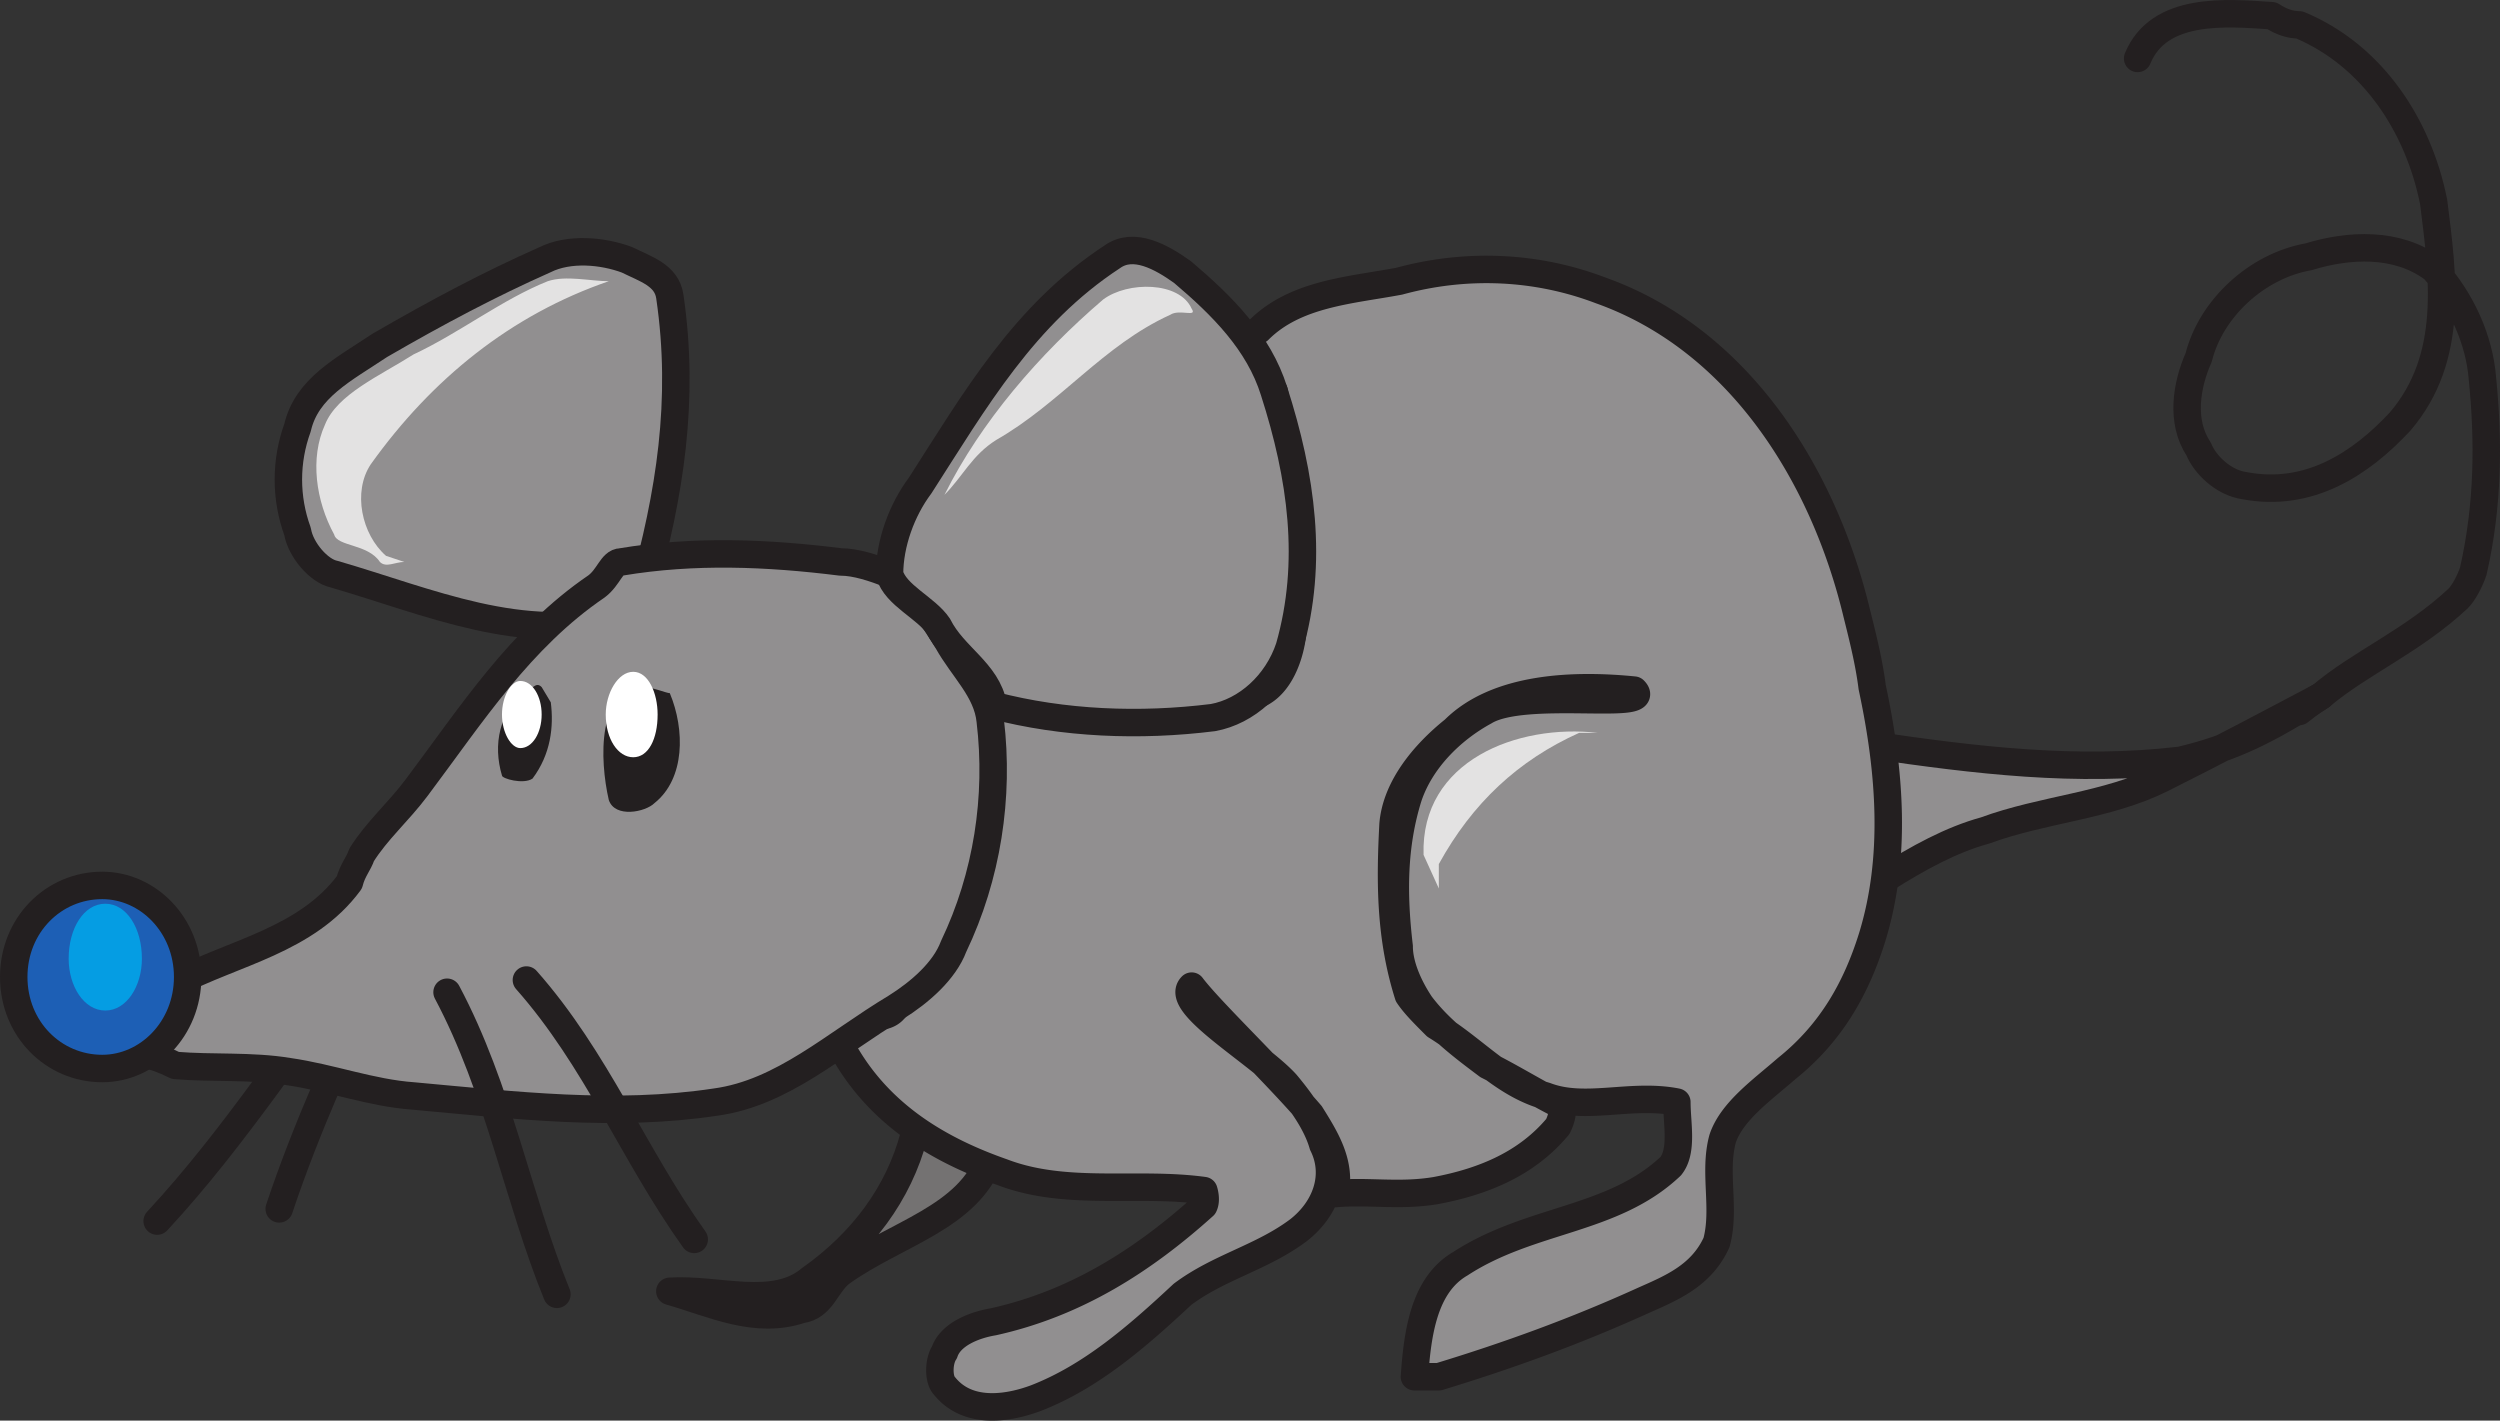 <svg xmlns="http://www.w3.org/2000/svg" width="614.436" height="349.151"><rect width="100%" height="100%" fill="#333333" stroke="none"/><path fill="none" stroke="#231f20" stroke-linecap="round" stroke-linejoin="round" stroke-miterlimit="10" stroke-width="6.75" d="M90.375 233.364c-17.25 21.75-32.25 45.75-51.75 66.75m30-3c6.75-20.25 15.75-39.75 24.75-59.25"/><path fill="#918f90" fill-rule="evenodd" stroke="#231f20" stroke-linecap="round" stroke-linejoin="round" stroke-miterlimit="10" stroke-width="6.75" d="M460.125 183.114c25.5 3.75 50.25 6.75 75.75 3.75 12.75-3 21.75-7.5 34.5-15.75-12.75 6.75-25.5 13.5-39 20.25s-29.25 7.5-43.5 12.75c-8.25 2.25-16.5 6.75-24.75 12-1.5.75-4.5 0-4.5 0-2.25-10.5-.75-20.25.75-30.75"/><path fill="#747272" fill-rule="evenodd" stroke="#231f20" stroke-linecap="round" stroke-linejoin="round" stroke-miterlimit="10" stroke-width="6.75" d="M224.625 279.114c-3.75 14.25-12.75 26.25-25.5 35.25-9 7.5-22.5 2.25-34.5 3 10.5 3 21 8.25 32.25 4.5 5.25-.75 6-6 9.75-9 13.5-9.75 31.5-13.5 36.75-28.5-5.25-3.75-12-3.75-17.25-8.25"/><path fill="#918f90" fill-rule="evenodd" d="M208.125 252.114a6.813 6.813 0 0 0 0 7.5c9 15 23.25 23.25 38.25 28.5 15.75 6 33 2.25 49.5 4.5 0 0 .75 2.25 0 3.75-15 13.5-31.5 24-51.75 28.5-4.5.75-10.5 3-12 7.5-1.5 2.25-1.5 6.75 0 8.25 6 7.5 16.5 5.25 22.5 3 13.5-5.25 24.75-15 36-25.5 9-6.75 19.5-9 28.5-15.75 6.75-5.25 9.75-13.5 6-21-1.5-5.25-5.25-10.5-9-15-6.75-7.5-27.75-19.5-23.25-24 4.5 6 20.25 21 29.25 31.5 3.75 6 7.5 12 6 19.5 8.25-.75 15.75.75 24.75-.75 12-2.25 22.5-6.75 30-15.75.75-1.5 1.5-3.75.75-5.25-6-3-12-6.75-18-9.75-6-4.5-12-9-16.5-15-3-4.5-5.25-9.75-5.25-14.25-1.5-12.75-1.5-24.75 2.25-36.75 3-9 10.5-16.5 18.75-21 9.75-6 42 0 36.75-5.25-15-1.5-33.75-.75-44.25 9.75-7.5 6-14.25 14.25-15 23.25-.75 14.25-.75 27.75 3.75 42 1.5 2.25 3.75 4.5 6.75 7.5 9.75 6 16.5 14.25 27 17.25 9.75 3.75 21-.75 32.25 1.5 0 5.25 1.5 12-1.5 15.75-14.25 13.5-34.5 12.75-51.75 24-9 5.25-10.5 17.25-11.25 27.75h6c17.25-5.25 33.75-11.25 50.25-18.75 6.75-3 14.25-6 18-14.25 2.25-8.25-.75-17.25 1.5-25.5 2.25-6.75 9.75-12 15.75-17.25 11.25-9 17.25-20.25 21-32.25 6-19.5 4.5-40.5 0-61.5-.75-6-2.25-12-3.75-18-8.25-34.5-29.25-67.5-63-79.5-15.75-6-33-6.75-49.5-2.25-12 2.25-25.5 3-34.5 12-4.5 3-1.5 11.25 3.75 15 .75 2.25-.75 5.25 0 7.5 6 17.25 6 35.25 4.5 52.5-.75 6-3.75 13.5-9.75 15-21 5.25-42 1.5-63.75 2.25-3 9 .75 20.25-3 29.25-4.5 15-12 28.5-21.75 42.75 0 .75.75 1.5.75 2.25-3 4.5-9.75 0-12 4.5"/><path fill="none" stroke="#231f20" stroke-linecap="round" stroke-linejoin="round" stroke-miterlimit="10" stroke-width="6.75" d="M208.125 252.114a6.813 6.813 0 0 0 0 7.5c9 15 23.25 23.25 38.25 28.5 15.75 6 33 2.25 49.5 4.5 0 0 .75 2.25 0 3.75-15 13.5-31.5 24-51.75 28.5-4.5.75-10.5 3-12 7.5-1.5 2.25-1.5 6.75 0 8.25 6 7.5 16.5 5.25 22.5 3 13.5-5.25 24.75-15 36-25.5 9-6.75 19.5-9 28.5-15.75 6.75-5.25 9.75-13.5 6-21-1.5-5.25-5.25-10.5-9-15-6.75-7.5-27.75-19.5-23.25-24 4.5 6 20.25 21 29.25 31.5 3.75 6 7.5 12 6 19.5 8.25-.75 15.75.75 24.75-.75 12-2.25 22.5-6.75 30-15.75.75-1.5 1.5-3.75.75-5.25-6-3-12-6.75-18-9.75-6-4.5-12-9-16.5-15-3-4.5-5.25-9.75-5.25-14.25-1.5-12.75-1.5-24.75 2.25-36.75 3-9 10.5-16.5 18.75-21 9.75-6 42 0 36.75-5.25-15-1.5-33.75-.75-44.25 9.75-7.5 6-14.25 14.25-15 23.25-.75 14.25-.75 27.75 3.75 42 1.5 2.25 3.75 4.5 6.75 7.5 9.75 6 16.5 14.25 27 17.25 9.75 3.75 21-.75 32.25 1.5 0 5.25 1.5 12-1.5 15.75-14.25 13.5-34.5 12.75-51.75 24-9 5.25-10.5 17.25-11.25 27.75h6c17.25-5.25 33.75-11.25 50.25-18.75 6.75-3 14.25-6 18-14.25 2.25-8.25-.75-17.25 1.5-25.5 2.25-6.75 9.75-12 15.75-17.25 11.25-9 17.25-20.25 21-32.25 6-19.5 4.5-40.5 0-61.5-.75-6-2.25-12-3.75-18-8.25-34.5-29.25-67.5-63-79.5-15.75-6-33-6.75-49.5-2.25-12 2.25-25.5 3-34.5 12-4.5 3-1.5 11.25 3.75 15 .75 2.25-.75 5.25 0 7.5 6 17.25 6 35.25 4.5 52.5-.75 6-3.75 13.5-9.75 15-21 5.25-42 1.5-63.75 2.25-3 9 .75 20.25-3 29.25-4.5 15-12 28.5-21.75 42.75 0 .75.75 1.5.75 2.25-3 4.5-9.75 0-12 4.5zm0 0"/><path fill="#918f90" fill-rule="evenodd" d="M93.375 84.864c-9 6-18 10.5-20.25 20.25-3 8.25-3 17.25 0 25.5.75 4.5 5.25 9.75 9 10.5 23.25 6.75 46.5 17.25 70.5 10.5 2.25 0 4.5-3.75 5.25-6 6.75-24 10.5-47.25 6.75-72.75-.75-5.25-6-6.75-10.5-9-6-2.25-14.25-3-20.25 0-13.5 6-26.25 12.75-40.5 21"/><path fill="none" stroke="#231f20" stroke-linecap="round" stroke-linejoin="round" stroke-miterlimit="10" stroke-width="6.75" d="M93.375 84.864c-9 6-18 10.5-20.25 20.25-3 8.25-3 17.25 0 25.5.75 4.5 5.25 9.75 9 10.5 23.25 6.75 46.5 17.25 70.5 10.5 2.25 0 4.5-3.75 5.25-6 6.75-24 10.5-47.25 6.75-72.75-.75-5.25-6-6.75-10.5-9-6-2.25-14.25-3-20.25 0-13.5 6-26.25 12.75-40.5 21zm0 0"/><path fill="#918f90" fill-rule="evenodd" d="M146.625 144.114c-18.75 12.75-30.75 31.5-44.25 49.5-4.5 6-9.75 10.5-13.5 16.5-.75 2.25-2.25 3.75-3 6.75-10.5 14.25-28.5 17.25-42.75 24.75-4.5 3-8.25 4.5-9 9.75 0 2.25-1.5 6 .75 7.5 3 .75 5.25 1.5 8.25 3 9 .75 18.75 0 27.75 1.5 10.5 1.5 20.25 5.25 30.75 6 24.75 2.25 49.5 5.25 74.25 1.5 16.5-2.25 29.25-14.25 44.25-23.25 6-3.75 12-9 14.25-15 8.25-17.25 11.25-36.75 9-55.5-.75-7.5-6.75-12.75-10.5-19.5-3.75-6-7.5-12-14.25-16.5-3.75-1.5-8.25-3-12-3-18-2.25-36-3-54 0-2.25 0-3 3.75-6 6"/><path fill="none" stroke="#231f20" stroke-linecap="round" stroke-linejoin="round" stroke-miterlimit="10" stroke-width="6.75" d="M146.625 144.114c-18.75 12.75-30.75 31.5-44.25 49.5-4.5 6-9.75 10.5-13.5 16.5-.75 2.25-2.25 3.75-3 6.75-10.5 14.25-28.5 17.25-42.75 24.75-4.5 3-8.25 4.5-9 9.75 0 2.25-1.5 6 .75 7.5 3 .75 5.25 1.5 8.25 3 9 .75 18.75 0 27.75 1.5 10.5 1.5 20.25 5.25 30.75 6 24.75 2.25 49.5 5.25 74.25 1.5 16.5-2.25 29.25-14.25 44.25-23.25 6-3.75 12-9 14.25-15 8.25-17.25 11.25-36.75 9-55.5-.75-7.5-6.75-12.75-10.5-19.5-3.75-6-7.5-12-14.25-16.5-3.75-1.5-8.25-3-12-3-18-2.25-36-3-54 0-2.25 0-3 3.75-6 6zm0 0"/><path fill="#918f90" fill-rule="evenodd" d="M273.375 63.114c-21.75 14.25-33.75 35.25-47.25 56.25-4.5 6-7.5 14.25-7.5 21.75 1.5 5.25 9 8.25 12 12.75 3.75 7.5 12 11.25 13.5 19.5 17.25 4.5 36 5.25 54 3 8.25-1.5 15.75-8.25 18.75-17.25 6-21 3-42-3.75-63-3.75-12-12.75-21-22.5-29.25-5.25-3.75-12-7.5-17.25-3.75"/><path fill="none" stroke="#231f20" stroke-linecap="round" stroke-linejoin="round" stroke-miterlimit="10" stroke-width="6.75" d="M273.375 63.114c-21.75 14.25-33.75 35.25-47.25 56.25-4.5 6-7.5 14.25-7.5 21.75 1.5 5.25 9 8.25 12 12.75 3.75 7.5 12 11.25 13.5 19.5 17.25 4.5 36 5.25 54 3 8.25-1.5 15.75-8.25 18.75-17.25 6-21 3-42-3.75-63-3.75-12-12.75-21-22.5-29.25-5.25-3.75-12-7.5-17.25-3.75zm282 116.25c1.5 0 7.5-4.5 9.75-4.5 3.75-3 5.25-3.75 5.25-3.75 9.75-8.25 22.5-13.5 33.75-24 1.5-1.5 3-4.5 3.75-6.75 3.75-16.5 3.75-32.25 2.25-47.25-.75-9.75-5.25-19.5-12-27-9-6.75-21-6-30.75-3-12.75 2.25-24 12.75-27 24.75-3 6.75-4.5 15.75 0 22.5 1.5 3.75 6 8.25 11.25 9 15.75 3 28.5-5.25 38.25-15.75 13.5-15.75 10.5-36 8.25-54-3.75-18.75-15-36-33-43.5-2.25 0-4.5-.75-6.75-2.25-11.25-.75-27.75-2.25-33 10.5"/><path fill="#231f20" fill-rule="evenodd" d="M158.625 168.864c-12 0-11.25 18-9 27.75 1.5 4.5 9 3 11.25.75 7.5-6 7.5-18 3.75-27-.75 0-4.5-1.5-6-1.5m-25.5 0c-1.5-1.5-2.25.75-3.75.75-6.75 5.25-8.25 13.5-6 21 0 .75 5.25 2.25 7.5.75 4.5-6 5.25-12.75 4.5-18.75l-2.25-3.75"/><path fill="#fff" fill-rule="evenodd" d="M155.625 186.114c3.75 0 6-4.5 6-10.5 0-5.25-2.25-10.5-6-10.5s-6.75 5.25-6.75 10.5c0 6 3 10.5 6.75 10.5m-27.75-2.25c3 0 5.25-3.75 5.25-8.25s-2.25-8.25-5.25-8.25c-2.25 0-4.5 3.75-4.5 8.25s2.25 8.25 4.5 8.25"/><path fill="#1d5fb5" fill-rule="evenodd" d="M25.125 262.614c11.25 0 21-9.75 21-22.5s-9.75-22.5-21-22.5c-12 0-21.75 9.75-21.75 22.5s9.75 22.5 21.75 22.5"/><path fill="none" stroke="#231f20" stroke-linecap="round" stroke-linejoin="round" stroke-miterlimit="10" stroke-width="6.75" d="M25.125 262.614c11.25 0 21-9.75 21-22.5s-9.75-22.5-21-22.5c-12 0-21.75 9.75-21.75 22.5s9.75 22.5 21.75 22.5zm0 0"/><path fill="#059de3" fill-rule="evenodd" d="M25.875 248.364c5.25 0 9-6 9-12.75 0-7.5-3.75-13.5-9-13.5s-9 6-9 13.5c0 6.75 3.75 12.75 9 12.75"/><path fill="#e3e2e2" fill-rule="evenodd" d="M99.375 138.114c-2.25 0-4.5 1.5-6 0-3-4.5-10.5-3.75-11.25-6.75-4.5-8.25-6-18.75-2.25-27 3-7.5 13.5-12 21.75-17.25 11.25-5.25 21.75-13.5 33-18 4.5-1.5 10.5 0 15 0-24 8.25-43.5 24-58.5 45-4.5 6.75-2.25 17.25 3.75 22.5l4.5 1.5m132.75-16.5c9-18 23.25-34.5 39-48 6-4.5 18.75-4.5 21.75 2.25 1.5 2.25-3 0-5.25 1.5-16.5 7.5-27 21.75-42.75 30.75-6 3.75-8.25 9-12.75 13.5m117.75 88.5c-.75-23.25 23.25-32.25 42.75-30h-4.5c-15 6.75-26.25 17.25-34.5 32.25v6l-3.75-8.25"/><path fill="none" stroke="#231f20" stroke-linecap="round" stroke-linejoin="round" stroke-miterlimit="10" stroke-width="6.75" d="M109.875 243.864c12.75 24 17.25 50.25 27 74.25m-7.5-77.25c17.25 19.5 26.25 42.75 41.25 63.75"/></svg>
